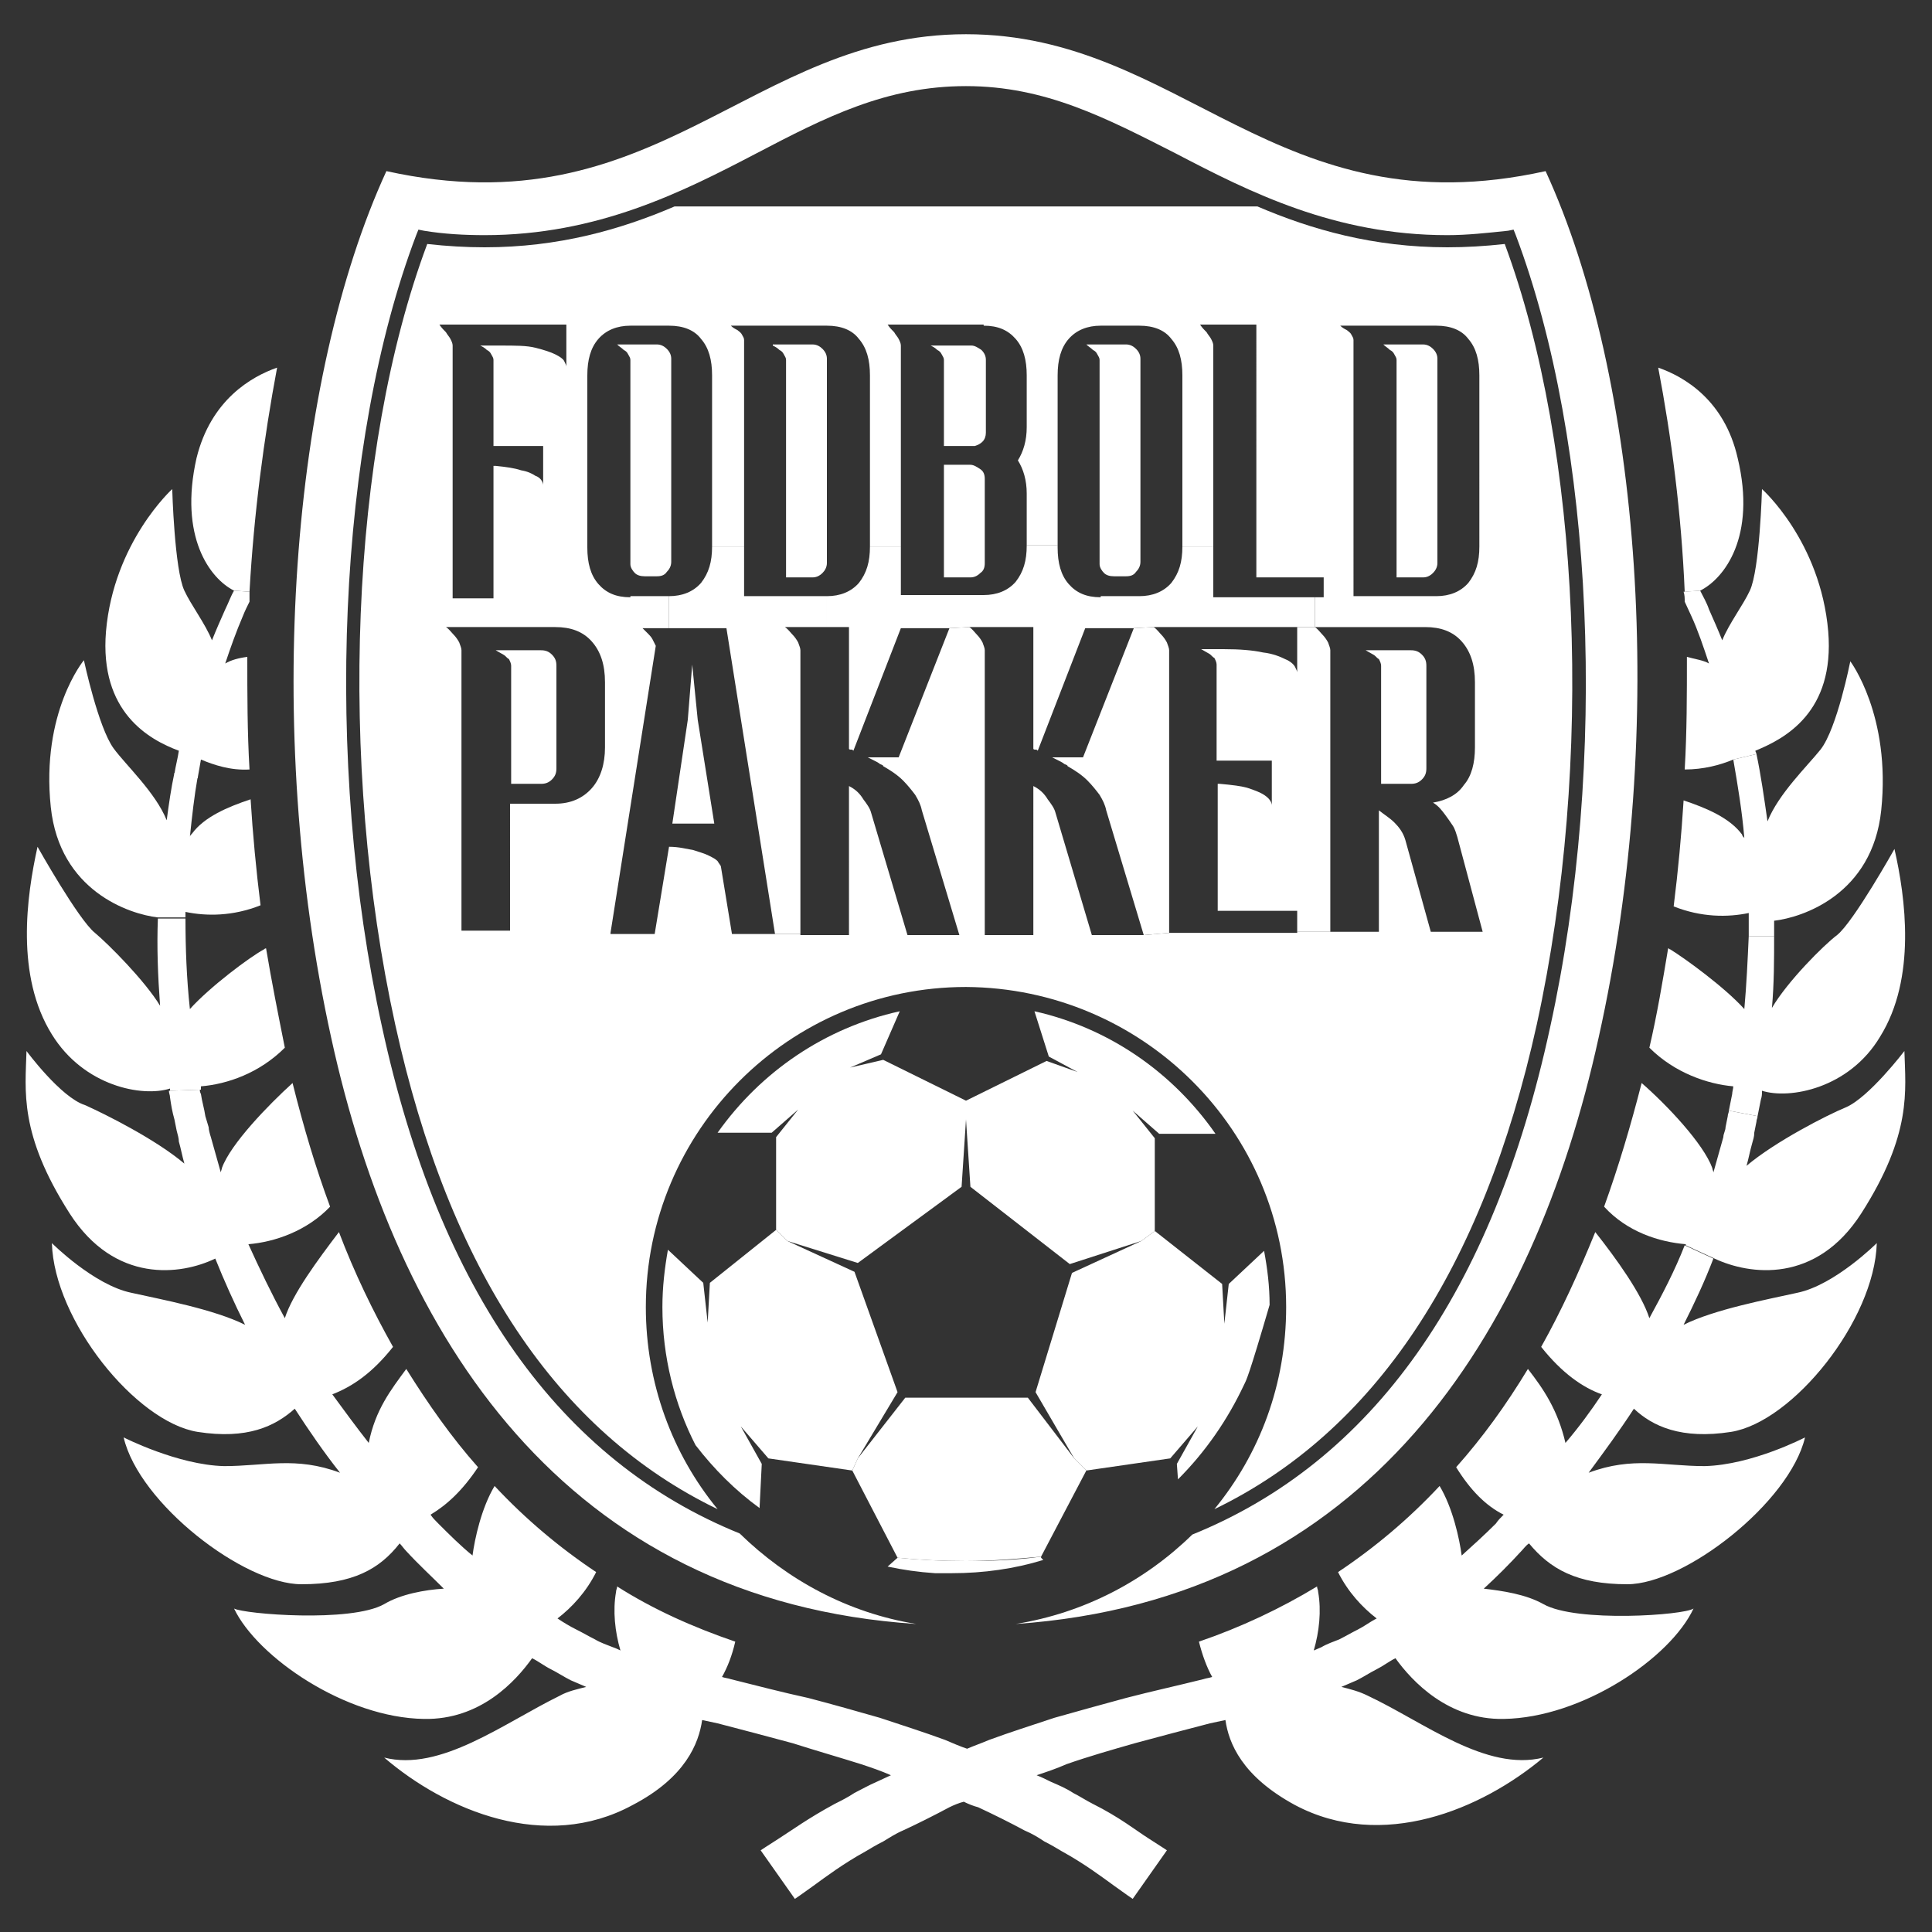 <?xml version="1.0" encoding="utf-8"?>
<!-- Generator: Adobe Illustrator 25.4.1, SVG Export Plug-In . SVG Version: 6.00 Build 0)  -->
<svg version="1.1" id="Lag_1" xmlns="http://www.w3.org/2000/svg" xmlns:xlink="http://www.w3.org/1999/xlink" x="0px" y="0px"
	 viewBox="0 0 175 175" style="enable-background:new 0 0 175 175;" xml:space="preserve">
<rect x="0" y="0" width="175" height="175" fill="#333333" stroke="none"/>
<style type="text/css">
	.st0{fill:#FFFFFF;}
</style>
<g>
	<g id="XMLID_00000076601905021848089090000016182329887024044164_">
		<g>
			<path class="st0" d="M160.5,91.3c1.4-2.4,4.7-5.7,5.9-6.6c1.5-1.2,5.2-7.8,5.2-7.8c1,4.4,2,11.7-1.3,17
				c-2.8,4.7-8.2,5.7-10.7,4.9c0,0.3,0,0.5-0.1,0.8c-0.1,0.5-0.2,1-0.3,1.5l-2.6-0.5c0.1-0.5,0.2-1,0.3-1.5c0-0.2,0.1-0.5,0.1-0.7
				c-2.3-0.2-5.3-1.2-7.6-3.5c0.7-3,1.2-6,1.7-9c0.1,0,0.1,0.1,0.2,0.1c1.3,0.8,4.9,3.4,6.7,5.4c0.2-2.2,0.3-4.4,0.4-6.6h2.3
				C160.7,86.9,160.7,89.1,160.5,91.3z"/>
			<path class="st0" d="M160.7,83.4c0,0.5,0,1,0,1.4h-2.3c0-0.7,0-1.4,0-2.1c-1.9,0.4-4.3,0.4-6.8-0.6c0.4-3.2,0.7-6.4,0.9-9.6
				c2.1,0.7,4.2,1.6,5.3,3.1c0,0.1,0.1,0.2,0.2,0.3c-0.2-2.4-0.6-4.8-1-7.1l2.1-0.5c0.4,1.9,0.7,4,1,6.1c1-2.5,3.6-5,4.8-6.5
				c1.5-1.9,2.7-8,2.7-8s3.7,4.9,2.8,13.5C169.6,81,163.3,83.1,160.7,83.4z"/>
			<path class="st0" d="M156.1,103c0-0.3,0.2-0.6,0.2-0.9l0.2-1c0-0.2,0.1-0.3,0.1-0.5l2.6,0.5c0,0.2-0.1,0.3-0.1,0.5l-0.2,1
				c0,0.4-0.1,0.6-0.2,1c-0.2,0.7-0.3,1.3-0.5,2c2.6-2.2,7.3-4.6,9-5.3c2.1-0.9,5.3-5.1,5.3-5.1c0.1,3.6,0.7,7.5-3.9,14.7
				c-4.1,6.4-10.1,5.6-13.3,4.1l-2.6-1.2v-0.1c-2.4-0.2-5.3-1.1-7.4-3.4c1.3-3.6,2.4-7.3,3.4-11.2c2.3,2,5.6,5.5,6.4,7.7
				c0,0.1,0.1,0.3,0.1,0.4C155.5,105.1,155.8,104.1,156.1,103z"/>
			<path class="st0" d="M157.4,41.5c1.7,7.1-1.2,10.9-3.4,12l-1.4,0.1c-0.3-7.1-1.2-14-2.4-20.3C152.5,34.1,156.2,36.2,157.4,41.5z"
				/>
			<path class="st0" d="M154,53.5c0.3,0.6,0.6,1.1,0.8,1.7c0.4,0.9,0.8,1.8,1.2,2.8c0.6-1.5,1.9-3.2,2.5-4.5
				c0.9-1.9,1.1-9.2,1.1-9.2s5.3,4.7,6,12.9c0.6,7.3-3.9,9.7-6.6,10.8c0,0.1,0.1,0.2,0.1,0.3l-2.1,0.5c-1.2,0.5-2.7,0.9-4.4,0.9
				c0.2-3.4,0.2-6.8,0.2-10.2c0.7,0.2,1.5,0.3,2,0.6c-0.5-1.5-1-3-1.6-4.3c-0.2-0.4-0.4-0.9-0.6-1.3c0-0.3,0-0.6-0.1-0.9L154,53.5z"
				/>
			<path class="st0" d="M140,15.5c8.6,18.7,11.1,50.3,4.8,78.5c-5.9,26.9-21,50.9-52.8,53.1c6.2-1,11.7-3.9,16-8.1
				c16.3-6.6,27.2-21.9,32.4-45.9c5.3-24.1,4-53-3.1-71.8l-0.2-0.5l-0.5,0.1c-1.9,0.2-3.7,0.4-5.5,0.4c-10.2,0-17.9-3.9-24.6-7.4
				c-6.3-3.2-11.8-6.1-19-6.1s-12.7,2.8-19,6.1c-6.7,3.5-14.4,7.4-24.6,7.4c-1.8,0-3.7-0.1-5.5-0.4l-0.5-0.1l-0.2,0.5
				C30.6,40,29.3,68.9,34.6,93c5.2,24,16.1,39.3,32.4,45.9c4.3,4.2,9.8,7.2,16,8.2C51.1,145,35.9,121,30,94
				c-6.2-28.2-3.6-59.8,5-78.5C59.5,20.9,67.9,3.1,87.5,3.1S115.6,20.9,140,15.5z"/>
			<path class="st0" d="M125.3,31.2h3.6c0.4,0,0.7,0.2,0.9,0.4c0.3,0.3,0.4,0.6,0.4,0.9V51c0,0.4-0.2,0.7-0.4,0.9
				c-0.3,0.3-0.6,0.4-0.9,0.4h-2.4V32.6c0-0.2-0.1-0.3-0.2-0.5s-0.2-0.3-0.4-0.4C125.7,31.5,125.5,31.4,125.3,31.2
				C125.3,31.3,125.3,31.2,125.3,31.2z"/>
			<path class="st0" d="M123.7,58.9h4.1c0.4,0,0.7,0.1,1,0.4s0.4,0.6,0.4,1v9.3c0,0.4-0.1,0.7-0.4,1c-0.3,0.3-0.6,0.4-1,0.4h-2.7
				V60.3c0-0.2-0.1-0.4-0.2-0.6c-0.2-0.1-0.3-0.3-0.5-0.4C124.2,59.2,123.9,59,123.7,58.9z"/>
			<path class="st0" d="M117.5,82.5h-7.2V71h0.2c1.1,0.1,2,0.2,2.6,0.4c0.6,0.2,1.1,0.4,1.4,0.6s0.5,0.4,0.6,0.6s0.1,0.3,0.1,0.4
				v-4.1h-5v-8.7c0-0.2-0.1-0.4-0.2-0.6c-0.2-0.1-0.3-0.3-0.5-0.4c-0.2-0.1-0.5-0.3-0.7-0.4h2c1.5,0,2.7,0.1,3.6,0.3
				c0.9,0.1,1.6,0.4,2,0.6c0.5,0.2,0.8,0.5,0.9,0.7s0.2,0.4,0.2,0.5v-4.1h1.6c0.3,0.2,0.5,0.5,0.7,0.7s0.4,0.5,0.5,0.7
				c0.1,0.3,0.2,0.5,0.2,0.7v25.5h-3C117.5,84.4,117.5,82.5,117.5,82.5z"/>
			<path class="st0" d="M114.5,113.3c0.3,1.6,0.5,3.2,0.5,4.9c-1.9,6.5-2.1,6.8-2.3,7.2c-1.5,3.2-3.5,6.1-6,8.6l-0.1-1.4l1.9-3.4
				l-2.5,2.9l-7.6,1.1l-1.1-1.1l-3.5-6l3.3-10.8l6.3-2.9l1.2-0.9l6.1,4.8l0.2,3.6l0.4-3.6L114.5,113.3z"/>
			<path class="st0" d="M110.1,102.7H105l-2.4-2.1l2,2.5v8.4l-1.2,0.9l-6.5,2.1l-9-7l-0.4-6.1v-1.7l7.3-3.6l2.8,1L95,95.7l-1.3-4.1
				C100.4,93.1,106.2,97.1,110.1,102.7z"/>
			<path class="st0" d="M95.3,68.6h2.8l4.6-11.7l1.8-0.1c0.3,0.2,0.5,0.5,0.7,0.7s0.4,0.5,0.5,0.7c0.1,0.3,0.2,0.5,0.2,0.7v25.6
				l-2.3,0.2l-3.4-11.3c-0.1-0.5-0.3-0.9-0.6-1.4c-0.3-0.4-0.7-0.9-1.1-1.3c-0.5-0.5-1.1-0.9-1.8-1.3c0-0.1-0.1-0.1-0.3-0.2
				c-0.1-0.1-0.3-0.2-0.5-0.3C95.7,68.8,95.5,68.7,95.3,68.6z"/>
			<path class="st0" d="M98.4,31.2h3.6c0.4,0,0.7,0.2,0.9,0.4c0.3,0.3,0.4,0.6,0.4,0.9v18.4c0,0.4-0.2,0.7-0.4,0.9
				c-0.2,0.3-0.5,0.4-0.9,0.4h-1.1c-0.4,0-0.7-0.1-0.9-0.3c-0.2-0.2-0.4-0.5-0.4-0.8V32.6c0-0.2-0.1-0.3-0.2-0.5s-0.2-0.3-0.4-0.4
				C98.8,31.5,98.6,31.4,98.4,31.2L98.4,31.2z"/>
			<path class="st0" d="M98.4,133.2l-4.1,7.8c-2.2,0.2-4.5,0.4-6.8,0.4c-2.1,0-4.2-0.1-6.2-0.3l-4.1-7.9l0.5-1.1l4.3-5.5h11.1
				l4.2,5.5L98.4,133.2z"/>
			<path class="st0" d="M89.2,43.4V51c0,0.4-0.1,0.7-0.4,0.9c-0.3,0.3-0.6,0.4-0.9,0.4h-2.4V42.1h2.4c0.3,0,0.6,0.2,0.9,0.4
				S89.2,43,89.2,43.4z"/>
			<path class="st0" d="M80,69.4c0-0.1-0.1-0.1-0.3-0.2c-0.1-0.1-0.3-0.2-0.5-0.3c-0.2-0.1-0.4-0.2-0.6-0.3h2.8L86,56.9l1.8-0.1
				c0.3,0.2,0.5,0.5,0.7,0.7s0.4,0.5,0.5,0.7c0.1,0.3,0.2,0.5,0.2,0.7v25.8h-2.3l-3.4-11.3c-0.1-0.5-0.3-0.9-0.6-1.4
				c-0.3-0.4-0.7-0.9-1.1-1.3C81.3,70.2,80.7,69.8,80,69.4z"/>
			<path class="st0" d="M87.5,141.4c2.4,0,4.6-0.1,6.8-0.4v0.1l0.2,0.2c-2.6,0.8-5.4,1.2-8.3,1.2c-0.5,0-1,0-1.5,0
				c-1.5-0.1-2.9-0.3-4.3-0.6l0.9-0.8C83.3,141.3,85.4,141.4,87.5,141.4z"/>
			<path class="st0" d="M87.5,99.7v1.7l-0.4,6.1l-9.4,6.9l-6.4-2l-1-1V103l2-2.5l-2.4,2.1H65c3.9-5.5,9.7-9.5,16.5-11l-1.7,3.9
				L77,96.7l3-0.7L87.5,99.7z"/>
			<path class="st0" d="M84.3,31.3H88c0.3,0,0.6,0.2,0.9,0.4c0.3,0.3,0.4,0.6,0.4,0.9v6.6c0,0.3-0.1,0.6-0.3,0.8
				c-0.2,0.2-0.4,0.3-0.7,0.4h-2.8v-7.8c0-0.2-0.1-0.3-0.2-0.5s-0.2-0.3-0.4-0.4C84.7,31.5,84.5,31.4,84.3,31.3z"/>
			<path class="st0" d="M81.6,56.9L77.3,68c-0.1-0.1-0.1-0.1-0.2-0.1s-0.2,0-0.2-0.1v-11h-2V54c1.2,0,2.2-0.4,2.9-1.2
				c0.7-0.9,1-1.9,1-3.3h2.8v4.4h7.5c1.2,0,2.2-0.4,2.9-1.2c0.7-0.9,1-1.9,1-3.3h2.8v0.2c0,1.4,0.3,2.5,1,3.3s1.6,1.2,2.9,1.2V54
				h3.5c1.2,0,2.2-0.4,2.9-1.2c0.7-0.9,1-1.9,1-3.3h2.8v4.6h9.2v2.7h-1.6h-13l-1.8,0.1h-4.4L94,68c-0.1-0.1-0.1-0.1-0.2-0.1
				s-0.2,0-0.2-0.1v-11h-5.8L86,56.9H81.6z"/>
			<path class="st0" d="M77.4,115.2l3.9,10.9l-3.6,6l-0.5,1.1l-7.6-1.1l-2.5-2.9l1.9,3.4l-0.2,4c-2.2-1.6-4.1-3.5-5.8-5.7
				c-1.9-3.7-3-8-3-12.5c0-1.8,0.2-3.5,0.5-5.2l3.2,3l0.4,3.6l0.2-3.6l6-4.8l1,1L77.4,115.2z"/>
			<path class="st0" d="M71.1,56.8c0.3,0.2,0.5,0.5,0.7,0.7s0.4,0.5,0.5,0.7c0.1,0.3,0.2,0.5,0.2,0.7v25.7h-2.3l-4.4-27.7h-5.2V54
				c1.2,0,2.2-0.4,2.9-1.2c0.7-0.9,1-1.9,1-3.3h2.9V54h6.2h1.3v2.8H71.1z"/>
			<path class="st0" d="M71,32.1c-0.1-0.2-0.2-0.3-0.4-0.4c-0.2-0.2-0.4-0.3-0.6-0.4v-0.1h3.6c0.4,0,0.7,0.2,0.9,0.4
				c0.3,0.3,0.4,0.6,0.4,0.9V51c0,0.4-0.2,0.7-0.4,0.9c-0.3,0.3-0.6,0.4-0.9,0.4h-2.4V32.6C71.2,32.4,71.1,32.3,71,32.1z"/>
			<polygon class="st0" points="63.2,65.2 64.7,74.6 60.9,74.6 62.3,65.2 62.7,60.2 			"/>
			<path class="st0" d="M55.9,31.2h3.6c0.4,0,0.7,0.2,0.9,0.4c0.3,0.3,0.4,0.6,0.4,0.9v18.4c0,0.4-0.2,0.7-0.4,0.9
				c-0.2,0.3-0.5,0.4-0.9,0.4h-1.1c-0.4,0-0.7-0.1-0.9-0.3s-0.4-0.5-0.4-0.8V32.6c0-0.2-0.1-0.3-0.2-0.5c-0.1-0.2-0.2-0.3-0.4-0.4
				C56.3,31.5,56.1,31.4,55.9,31.2C55.9,31.3,55.9,31.2,55.9,31.2z"/>
			<path class="st0" d="M122.6,54h6.3h1.2c1.2,0,2.2-0.4,2.9-1.2c0.7-0.9,1-1.9,1-3.3V34c0-1.4-0.3-2.5-1-3.3
				c-0.6-0.8-1.6-1.2-2.9-1.2h-1.2h-7.5c0.2,0.2,0.4,0.3,0.6,0.4c0.1,0.1,0.3,0.2,0.4,0.4s0.2,0.3,0.2,0.5
				C122.6,30.8,122.6,54,122.6,54z M139.2,92.8c-4.9,22.2-14.7,36.9-29.2,43.9c4.1-5,6.5-11.3,6.5-18.3c0-16-13-28.9-29-29
				c-16,0-29,13-29,29c0,6.9,2.4,13.3,6.5,18.3c-14.5-7-24.3-21.6-29.2-43.9c-5.2-23.7-4.1-52,2.9-70.7c1.8,0.2,3.5,0.3,5.2,0.3
				c6.7,0,12.3-1.6,17.2-3.7h52.8c4.9,2.1,10.5,3.7,17.2,3.7c1.7,0,3.4-0.1,5.2-0.3C143.2,40.7,144.4,69,139.2,92.8z M54.2,30.7
				c-0.7,0.8-1,1.9-1,3.3v15.6c0,1.4,0.3,2.5,1,3.3s1.6,1.2,2.9,1.2V54h3.5v2.9h-2.4c0.2,0.2,0.3,0.3,0.5,0.5
				c0.1,0.1,0.3,0.3,0.4,0.5c0.1,0.2,0.2,0.4,0.3,0.6l-4.1,26v0.1h4l1.3-7.9c0.9,0,1.6,0.2,2.2,0.3c0.6,0.2,1,0.3,1.4,0.5
				s0.6,0.3,0.8,0.5c0.1,0.2,0.3,0.4,0.3,0.5l1,6.1h3.9h2.3v0.1h4.4V71.2c0.6,0.3,1,0.7,1.3,1.2c0.3,0.4,0.6,0.8,0.7,1.2l3.3,11.1
				h4.7h2.3h4.4V71.2c0.6,0.3,1,0.7,1.3,1.2c0.3,0.4,0.6,0.8,0.7,1.2l3.3,11.1h4.7l2.3-0.2h11.6v-0.1h3h4.4v-11
				c0.5,0.4,1,0.7,1.4,1.1s0.8,0.9,1,1.6l2.3,8.3h4.7l-2.3-8.6c-0.1-0.3-0.2-0.7-0.4-1s-0.4-0.6-0.7-1s-0.6-0.8-1.1-1.1
				c1.2-0.2,2.2-0.7,2.8-1.6c0.7-0.8,1-2,1-3.4v-5.9c0-1.6-0.4-2.8-1.2-3.7s-1.9-1.3-3.3-1.3h-1.3h-8.7v-2.7h0.8v-1.8h-6.1V29.5
				v-0.1h-5.1c0.2,0.3,0.4,0.5,0.6,0.7c0.1,0.2,0.3,0.4,0.4,0.6s0.2,0.4,0.2,0.6v18.2h-2.8V34c0-1.4-0.3-2.5-1-3.3
				c-0.6-0.8-1.6-1.2-2.9-1.2h-3.5c-1.2,0-2.2,0.4-2.9,1.2c-0.7,0.8-1,1.9-1,3.3v15.4H93v-4.7c0-1.2-0.3-2.2-0.8-3
				c0.5-0.8,0.8-1.8,0.8-3V34c0-1.4-0.3-2.5-1-3.3s-1.6-1.2-2.9-1.2v-0.1h-8.7c0.2,0.3,0.4,0.5,0.6,0.7c0.1,0.2,0.3,0.4,0.4,0.6
				s0.2,0.4,0.2,0.6v18.2h-2.8V34c0-1.4-0.3-2.5-1-3.3c-0.6-0.8-1.6-1.2-2.9-1.2h-1.3h-7.4c0.2,0.2,0.4,0.3,0.6,0.4
				c0.1,0.1,0.3,0.2,0.4,0.4s0.2,0.3,0.2,0.5v18.7h-2.9V34c0-1.4-0.3-2.5-1-3.3c-0.6-0.8-1.6-1.2-2.9-1.2h-3.5
				C55.9,29.5,54.9,29.9,54.2,30.7z M43.5,31.3h1.8c1.4,0,2.4,0,3.2,0.2s1.4,0.4,1.8,0.6c0.4,0.2,0.7,0.4,0.8,0.6
				c0.1,0.2,0.2,0.4,0.2,0.5v-3.7v-0.1H39.8c0.2,0.3,0.4,0.5,0.6,0.7c0.1,0.2,0.3,0.4,0.4,0.6c0.1,0.2,0.2,0.4,0.2,0.6v22.9h3.7v-12
				h0.2c1,0.1,1.7,0.2,2.3,0.4c0.6,0.1,1,0.3,1.3,0.5c0.3,0.1,0.5,0.3,0.6,0.5s0.1,0.3,0.1,0.4v-3.6h-4.5v-7.8
				c0-0.2-0.1-0.3-0.2-0.5c-0.1-0.2-0.2-0.3-0.4-0.4C43.9,31.5,43.7,31.4,43.5,31.3z M50.3,56.8h-9.9c0.3,0.2,0.5,0.5,0.7,0.7
				s0.4,0.5,0.5,0.7c0.1,0.3,0.2,0.5,0.2,0.7v25.4h4.4V72.8h4.1c1.4,0,2.5-0.5,3.3-1.4s1.2-2.2,1.2-3.7v-5.9c0-1.6-0.4-2.8-1.2-3.7
				C52.8,57.2,51.7,56.8,50.3,56.8z"/>
			<path class="st0" d="M44.9,58.9H49c0.4,0,0.7,0.1,1,0.4c0.3,0.3,0.4,0.6,0.4,1v9.3c0,0.4-0.1,0.7-0.4,1c-0.3,0.3-0.6,0.4-1,0.4
				h-2.7V60.3c0-0.2-0.1-0.4-0.2-0.6c-0.2-0.1-0.3-0.3-0.5-0.4S45.1,59,44.9,58.9z"/>
			<path class="st0" d="M25.1,33.3c-1.2,6.4-2.1,13.2-2.5,20.3l-1.4-0.1c-2.2-1.1-5-4.9-3.4-12C19.1,36.2,22.8,34.1,25.1,33.3z"/>
			<path class="st0" d="M15.8,70.1c0.1-0.7,0.3-1.4,0.4-2.1c-2.7-1-7.2-3.5-6.6-10.8c0.7-8.1,6-12.9,6-12.9s0.2,7.3,1.1,9.2
				c0.6,1.3,1.9,3,2.5,4.5c0.4-1,0.8-1.9,1.2-2.8c0.3-0.6,0.5-1.2,0.8-1.7l1.4,0.1c0,0.3,0,0.6,0,0.9c-0.2,0.4-0.4,0.8-0.6,1.3
				c-0.6,1.4-1.1,2.8-1.6,4.3c0.5-0.3,1.2-0.5,2-0.6c0,3.4,0,6.8,0.2,10.2c-1.7,0.1-3.2-0.4-4.4-0.9c-0.1,0.6-0.2,1.1-0.3,1.7
				L15.8,70.1z"/>
			<path class="st0" d="M18.9,102.1c0,0.2,0.1,0.6,0.2,0.9c0.3,1.1,0.6,2.1,0.9,3.2c0-0.1,0.1-0.3,0.1-0.4c0.8-2.2,4.2-5.7,6.4-7.7
				c1,4,2.1,7.7,3.4,11.2c-2.1,2.2-5,3.2-7.4,3.4c1,2.2,2.1,4.5,3.3,6.7c0.7-2.2,3-5.3,4.9-7.8c1.4,3.7,3.1,7.2,4.9,10.4
				c-1.9,2.4-3.7,3.6-5.5,4.3c1.1,1.5,2.2,3,3.3,4.4c0.6-3,2-4.8,3.4-6.7c2,3.2,4.1,6.2,6.5,8.9c-1.4,2.1-2.8,3.4-4.3,4.3
				c0.2,0.3,0.4,0.5,0.7,0.8c1,1,2,2,3.1,2.9c0.2-1.5,0.8-4.3,2-6.3c2.8,3,5.9,5.6,9.2,7.8c-0.9,1.8-2.2,3.2-3.5,4.2
				c0.6,0.4,1.1,0.7,1.7,1c0.6,0.3,1.1,0.6,1.7,0.9c0.5,0.3,1.1,0.5,1.6,0.7c0.3,0.1,0.5,0.2,0.7,0.3c-0.5-1.7-0.7-3.6-0.4-5.3
				c0-0.2,0.1-0.3,0.1-0.5c3.3,2.1,6.9,3.7,10.7,5c-0.3,1.3-0.7,2.3-1.2,3.2c0.3,0.1,0.5,0.1,0.8,0.2c2.4,0.6,4.7,1.2,7,1.7
				c2.3,0.6,4.4,1.2,6.5,1.8c2.1,0.7,4,1.3,5.9,2c0.7,0.3,1.4,0.6,2,0.8c0.7-0.3,1.3-0.5,2-0.8c1.9-0.7,3.8-1.3,5.9-2
				c2.1-0.6,4.3-1.2,6.5-1.8c2.3-0.6,4.6-1.1,7-1.7c0.3-0.1,0.5-0.1,0.8-0.2c-0.5-0.9-0.9-2-1.2-3.2c3.8-1.3,7.4-3,10.7-5
				c0,0.2,0.1,0.3,0.1,0.5c0.3,1.7,0.1,3.6-0.4,5.3c0.2-0.1,0.5-0.2,0.7-0.3c0.5-0.3,1.1-0.5,1.6-0.7c0.6-0.3,1.1-0.6,1.7-0.9
				c0.6-0.3,1.1-0.7,1.7-1c-1.3-1-2.6-2.4-3.5-4.2c3.3-2.2,6.4-4.8,9.2-7.8c1.2,2,1.8,4.8,2,6.3c1-0.9,2.1-1.9,3.1-2.9
				c0.2-0.3,0.4-0.5,0.7-0.8c-1.6-0.8-3-2.2-4.3-4.3c2.4-2.7,4.5-5.6,6.5-8.9c1.4,1.8,2.7,3.7,3.4,6.7c1.2-1.4,2.3-2.9,3.3-4.4
				c-1.7-0.6-3.6-1.9-5.5-4.3c1.8-3.2,3.4-6.7,4.9-10.4c1.9,2.4,4.2,5.6,4.9,7.8c1.2-2.2,2.3-4.3,3.2-6.6l2.6,1.2
				c-0.8,2.1-1.7,4-2.7,6c2.8-1.4,7.6-2.3,10.3-2.9c3.4-0.7,7.2-4.5,7.2-4.5c-0.2,7-7.6,16.2-13.2,17.1c-4.5,0.7-7.1-0.5-8.8-2.1
				c-1.3,2-2.7,3.9-4.1,5.8c4-1.5,6.8-0.6,10.5-0.6c4.3-0.1,9.1-2.6,9.1-2.6c-1.4,5.9-10.9,13.3-16.1,13.3c-4.6,0-7-1.4-8.9-3.7
				c-0.3,0.2-0.5,0.5-0.7,0.7c-1.1,1.2-2.2,2.3-3.4,3.4c1.7,0.2,3.8,0.5,5.4,1.4c3,1.7,12.8,1,13.6,0.4c-2.1,4.5-10.1,9.9-17.2,10
				c-5,0.1-8.3-3.4-9.8-5.5c-0.6,0.3-1.1,0.7-1.7,1s-1.2,0.7-1.8,1c-0.5,0.2-0.9,0.4-1.4,0.6c0.8,0.2,1.6,0.4,2.4,0.8
				c5.1,2.4,10.7,6.9,15.9,5.6c-5.6,4.7-14.6,8.5-22.5,4.3c-4.8-2.6-6-5.6-6.3-7.7c-0.5,0.1-0.9,0.2-1.4,0.3
				c-2.3,0.6-4.6,1.2-6.8,1.8c-2.1,0.6-4.2,1.2-6.2,1.9c-0.9,0.4-1.8,0.7-2.7,1c0.5,0.2,0.9,0.4,1.3,0.6c0.7,0.3,1.4,0.6,2,1
				c0.6,0.3,1.2,0.7,1.8,1c2.4,1.2,3.9,2.4,5,3.1c1.1,0.7,1.7,1.1,1.7,1.1l-3.1,4.4c0,0-0.6-0.4-1.7-1.2s-2.7-2-4.7-3.1
				c-0.5-0.3-1-0.6-1.6-0.9c-0.6-0.4-1.1-0.7-1.8-1c-1.3-0.7-2.7-1.4-4.2-2.1c-0.4-0.1-0.9-0.3-1.3-0.5c-0.4,0.1-0.9,0.3-1.3,0.5
				c-1.5,0.8-2.9,1.5-4.2,2.1c-0.7,0.3-1.3,0.7-1.8,1c-0.6,0.3-1.1,0.6-1.6,0.9c-2,1.1-3.6,2.3-4.7,3.1S72,172,72,172l-3.1-4.4
				c0,0,0.6-0.4,1.7-1.1s2.6-1.8,5-3.1c0.6-0.3,1.2-0.6,1.8-1c0.6-0.3,1.3-0.7,2-1c0.4-0.2,0.9-0.4,1.3-0.6c-0.9-0.4-1.8-0.7-2.7-1
				c-1.9-0.6-4-1.2-6.2-1.9c-2.2-0.6-4.5-1.2-6.8-1.8c-0.5-0.1-0.9-0.2-1.4-0.3c-0.3,2.1-1.5,5.2-6.3,7.7
				c-7.9,4.3-16.9,0.5-22.5-4.3c5.1,1.3,10.8-3.1,15.9-5.6c0.7-0.4,1.6-0.6,2.4-0.8c-0.5-0.2-0.9-0.4-1.4-0.6
				c-0.6-0.3-1.2-0.7-1.8-1s-1.1-0.7-1.7-1c-1.5,2.1-4.7,5.6-9.8,5.5c-7.1-0.1-15.1-5.6-17.2-10c0.9,0.5,10.6,1.3,13.6-0.4
				c1.5-0.9,3.7-1.3,5.4-1.4c-1.1-1.1-2.3-2.2-3.4-3.4c-0.2-0.2-0.4-0.5-0.6-0.7c-1.8,2.3-4.2,3.7-8.9,3.7
				c-5.2,0-14.7-7.3-16.1-13.3c0,0,4.9,2.5,9.1,2.6c3.7,0,6.5-0.9,10.5,0.6c-1.5-1.9-2.8-3.8-4.1-5.8c-1.8,1.6-4.3,2.8-8.8,2.1
				c-5.6-0.9-13-10.1-13.2-17.1c0,0,3.8,3.8,7.2,4.5c2.7,0.6,7.5,1.5,10.3,2.9c-1-2-1.9-4-2.7-6c-3.1,1.5-9.1,2.3-13.2-4.1
				c-4.6-7.2-4-11.1-3.9-14.7c0,0,3.1,4.2,5.3,4.9c1.8,0.8,6.4,3.1,9,5.3c-0.2-0.7-0.3-1.3-0.5-2c0-0.3-0.1-0.6-0.2-1l-0.2-1
				c-0.2-0.7-0.3-1.3-0.4-2c0-0.2-0.1-0.4-0.1-0.6l2.8-0.1c0,0.1,0,0.2,0.1,0.4c0.1,0.7,0.3,1.3,0.4,2L18.9,102.1z"/>
			<path class="st0" d="M17.9,70.4c-0.3,1.7-0.5,3.5-0.7,5.4c0-0.1,0.1-0.2,0.2-0.3c1.1-1.5,3.2-2.4,5.3-3.1
				c0.2,3.2,0.5,6.4,0.9,9.6c-2.5,1-4.9,1-6.8,0.6c0,0.2,0,0.3,0,0.5h-2.5c-2.6-0.3-8.9-2.4-9.7-10c-0.9-8.6,3-13.3,3-13.3
				s1.3,6.1,2.7,8c1.1,1.5,3.8,4,4.8,6.5c0.2-1.5,0.4-2.9,0.7-4.3L17.9,70.4z"/>
			<path class="st0" d="M15.4,98.6c-2.5,0.8-7.8-0.2-10.7-4.9c-3.3-5.3-2.3-12.5-1.3-17c0,0,3.7,6.6,5.2,7.8c1.2,1,4.5,4.3,5.9,6.6
				c-0.2-2.7-0.3-5.3-0.2-7.9h2.5c0,2.7,0.1,5.4,0.4,8.2c1.8-2,5.4-4.7,6.7-5.4c0,0,0.1-0.1,0.2-0.1c0.5,3,1.1,6,1.7,9
				c-2.3,2.3-5.2,3.3-7.6,3.5c0,0.1,0,0.2,0,0.3l-2.8,0.1C15.4,98.7,15.4,98.6,15.4,98.6z"/>
		</g>
	</g>
</g>
</svg>
